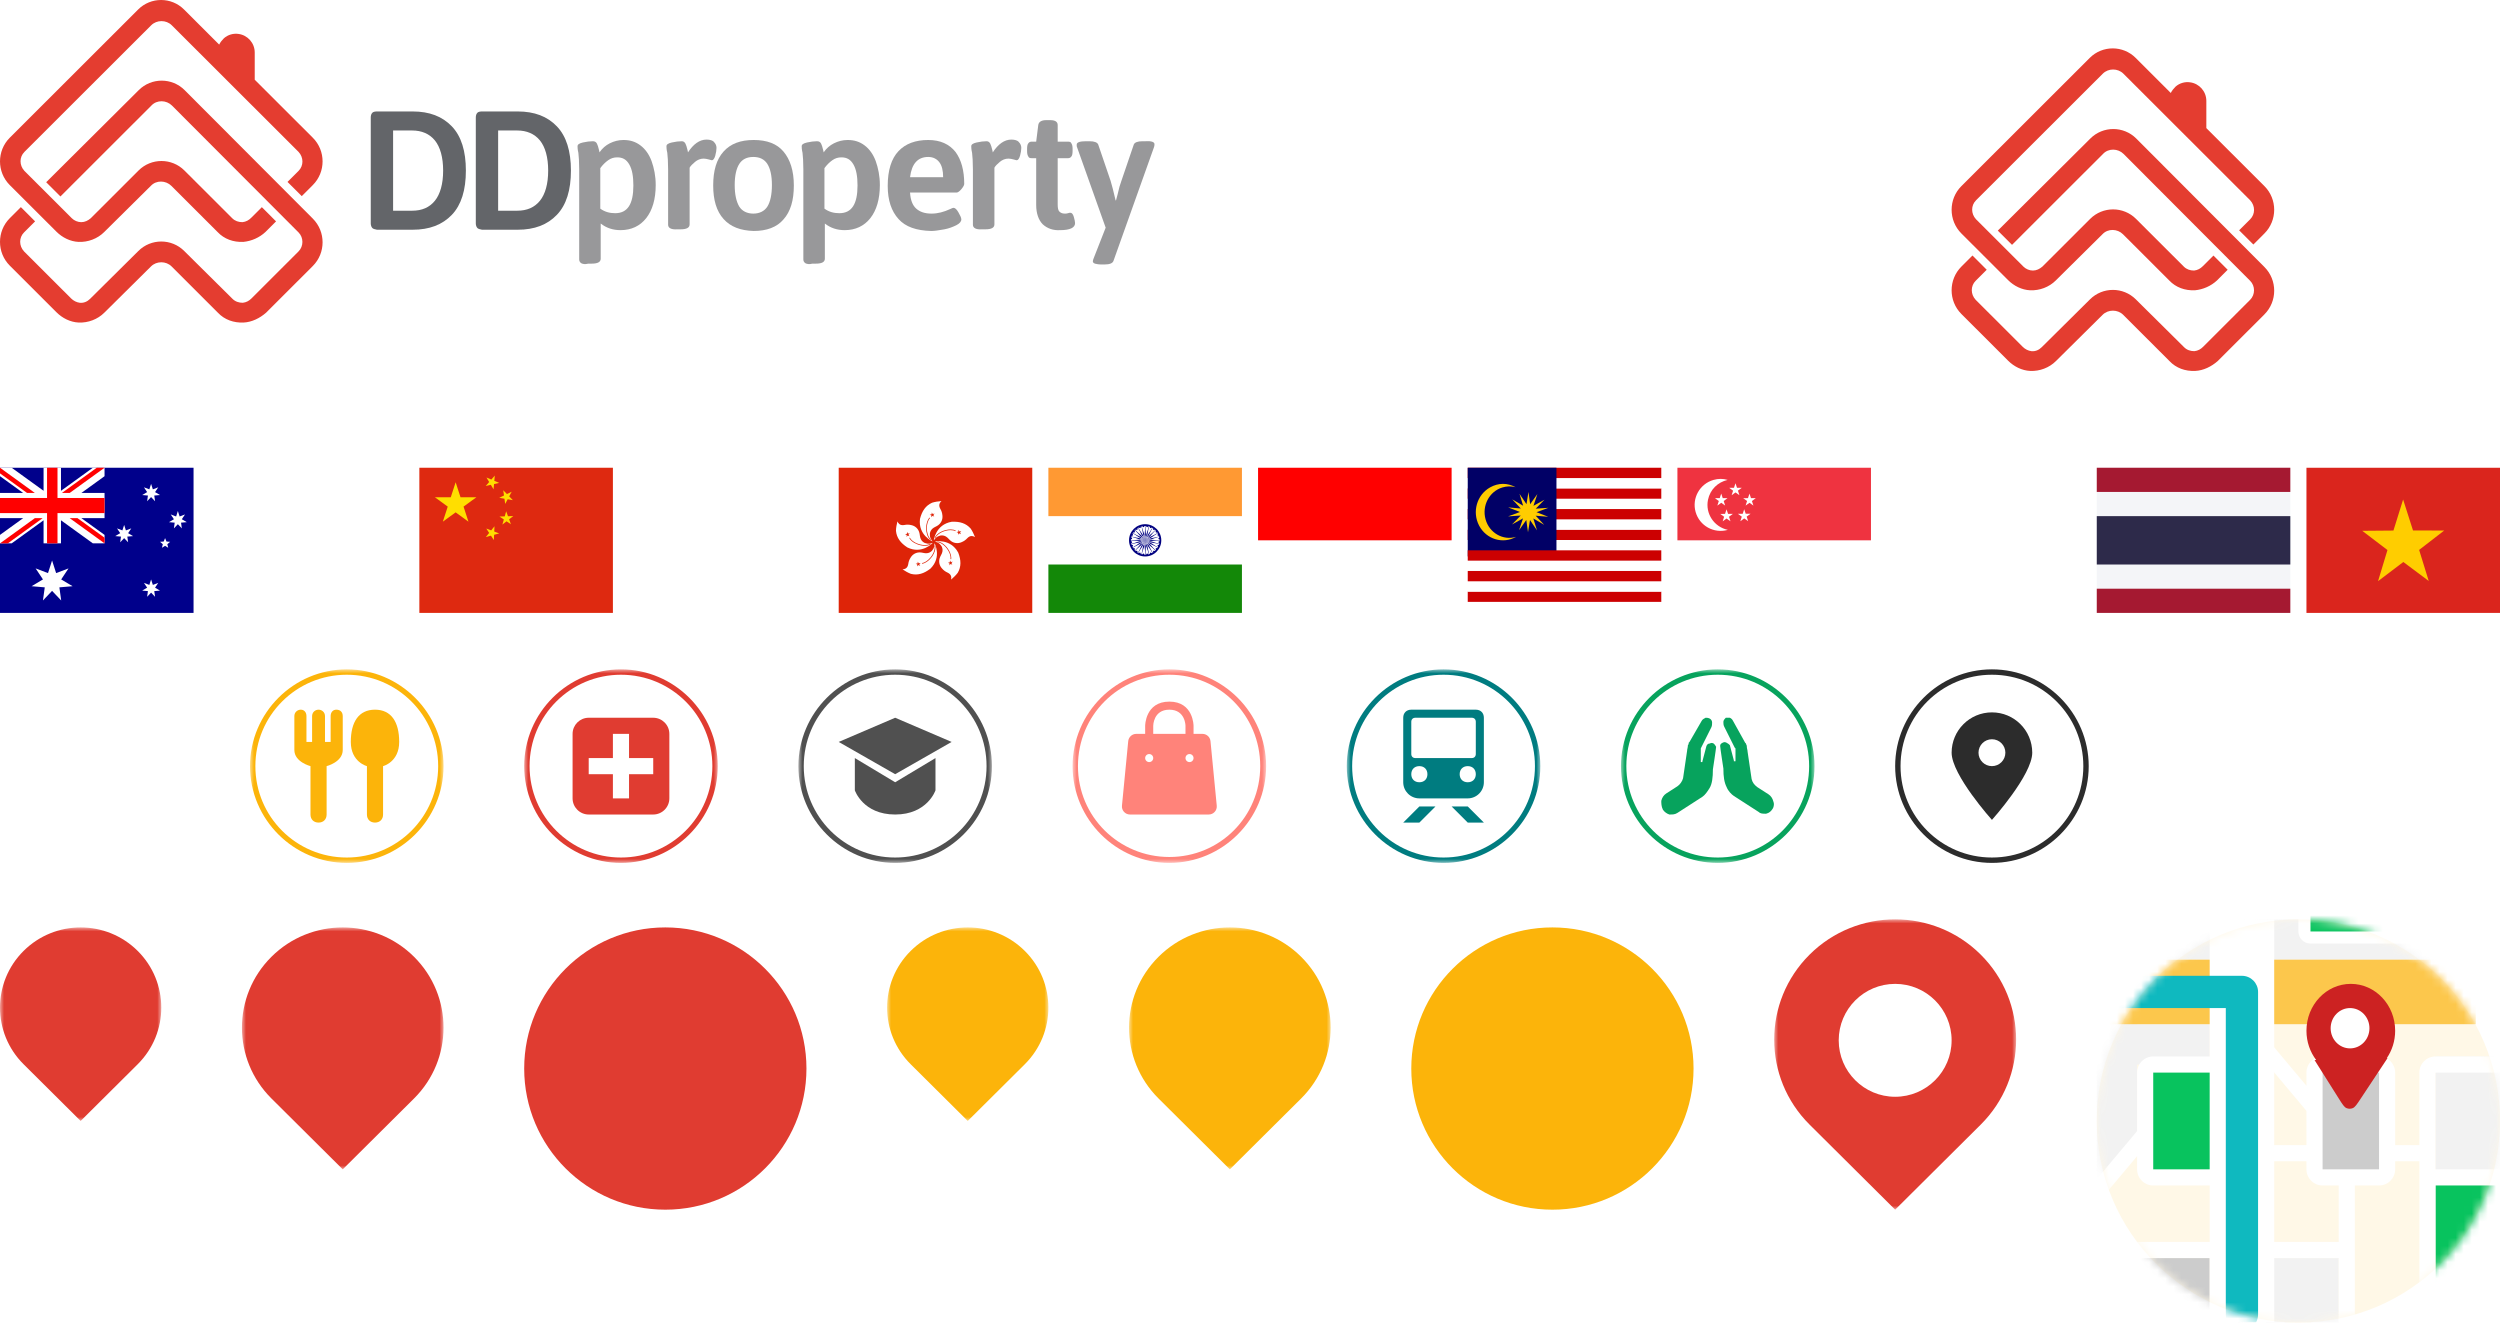 <svg width="310" height="164" viewBox="0 0 310 164" fill="none" xmlns="http://www.w3.org/2000/svg">
<g clip-path="url(#clip0)">
<path fill-rule="evenodd" clip-rule="evenodd" d="M268.981 34.773C269.814 35.653 270.941 36.045 272.165 35.996C273.194 35.898 274.174 35.458 274.909 34.773L276.231 33.451L274.468 31.69L273.145 33.011C272.851 33.305 272.508 33.5 272.067 33.549C271.577 33.549 271.137 33.403 270.794 33.06L264.866 27.139C263.298 25.573 260.751 25.573 259.183 27.139L253.255 33.06C252.912 33.353 252.521 33.549 252.08 33.549C251.639 33.549 251.198 33.353 250.904 33.06L245.025 27.188C244.388 26.503 244.388 25.475 245.025 24.839L260.751 9.132C261.437 8.447 262.612 8.447 263.298 9.132L279.024 24.839C279.661 25.524 279.661 26.552 279.024 27.188L277.652 28.558L279.416 30.32L280.788 28.95C282.404 27.335 282.404 24.692 280.788 23.078L273.586 15.884V12.508C273.586 11.334 272.704 10.355 271.577 10.208C270.941 10.11 270.255 10.306 269.765 10.746C269.52 10.991 269.324 11.236 269.177 11.529L264.817 7.174C263.249 5.609 260.702 5.609 259.134 7.174L243.212 23.078C241.596 24.692 241.596 27.335 243.212 28.95L248.993 34.724C249.728 35.458 250.708 35.947 251.737 35.996C252.912 36.045 254.088 35.605 254.921 34.773L260.702 29.047C261.388 28.313 262.563 28.362 263.249 29.047L268.981 34.773ZM269.014 44.771C269.848 45.653 270.976 46.045 272.202 45.996C273.232 45.947 274.213 45.457 274.998 44.771L280.786 38.987C282.405 37.37 282.405 34.723 280.786 33.105L264.894 17.176C263.324 15.608 260.774 15.608 259.204 17.176L247.727 28.596L249.492 30.361L260.774 19.088C261.46 18.353 262.638 18.402 263.324 19.088L279.02 34.821C279.658 35.458 279.658 36.536 279.02 37.174L273.183 43.006C272.889 43.3 272.546 43.496 272.104 43.545C271.614 43.545 271.172 43.398 270.829 43.055L264.845 37.125C263.275 35.556 260.725 35.556 259.155 37.125L253.171 43.055C252.828 43.398 252.386 43.594 251.896 43.545C251.503 43.496 251.111 43.3 250.817 43.006L244.98 37.174C244.342 36.487 244.342 35.458 244.98 34.821L246.353 33.449L244.587 31.684L243.214 33.056C241.595 34.674 241.595 37.321 243.214 38.938L249.002 44.722C249.738 45.457 250.719 45.947 251.749 45.996C252.926 46.045 254.103 45.604 254.937 44.771L260.725 39.036C261.411 38.35 262.589 38.35 263.275 39.036L269.014 44.771Z" fill="#E43D30"/>
<path fill-rule="evenodd" clip-rule="evenodd" d="M45.974 27.718C45.974 27.974 46.077 28.18 46.179 28.282C46.282 28.385 46.487 28.436 46.744 28.487H51.154C53.256 28.487 54.846 27.872 56.026 26.641C57.205 25.41 57.769 23.564 57.769 21.154C57.769 18.744 57.205 16.897 56.026 15.667C54.846 14.436 53.256 13.82 51.154 13.82H46.744C46.487 13.82 46.282 13.872 46.179 13.974C46.026 14.128 45.974 14.333 45.974 14.59V27.718ZM53.923 24.897C53.256 25.718 52.333 26.128 51.103 26.128H48.744V16.18H51.103C52.282 16.18 53.256 16.59 53.923 17.41C54.59 18.231 54.949 19.513 54.949 21.154C54.949 22.795 54.59 24.077 53.923 24.897Z" fill="#636569"/>
<path fill-rule="evenodd" clip-rule="evenodd" d="M59 27.718C59 27.974 59.103 28.18 59.205 28.282C59.308 28.385 59.513 28.436 59.769 28.487H64.18C66.282 28.487 67.872 27.872 69.051 26.641C70.231 25.41 70.795 23.564 70.795 21.154C70.795 18.744 70.231 16.897 69.051 15.667C67.872 14.436 66.282 13.82 64.18 13.82H59.769C59.513 13.82 59.308 13.872 59.205 13.974C59.051 14.128 59 14.333 59 14.59V27.718ZM66.949 24.897C66.282 25.718 65.359 26.128 64.128 26.128H61.769V16.18H64.128C65.308 16.18 66.282 16.59 66.949 17.41C67.615 18.231 67.974 19.513 67.974 21.154C67.974 22.795 67.615 24.077 66.949 24.897Z" fill="#636569"/>
<path fill-rule="evenodd" clip-rule="evenodd" d="M71.82 32.179C71.82 32.385 71.923 32.538 72.077 32.641C72.282 32.744 72.538 32.795 72.949 32.692H73.359C74.128 32.692 74.487 32.487 74.487 32.077V27.718C75.205 28.282 76.026 28.538 76.949 28.538C78.282 28.538 79.359 28.026 80.128 27.051C80.897 26.077 81.308 24.692 81.308 22.949C81.308 21.82 81.103 20.846 80.795 19.974C80.487 19.154 80.026 18.487 79.41 18.026C78.795 17.564 78.128 17.359 77.308 17.359C76.692 17.359 76.128 17.513 75.615 17.769C75.103 18.026 74.692 18.385 74.333 18.897C74.333 18.822 74.306 18.72 74.271 18.59C74.258 18.542 74.245 18.491 74.231 18.436L74.231 18.436C74.18 18.231 74.128 18.026 74.026 17.82C73.923 17.615 73.769 17.513 73.513 17.513C73.154 17.513 72.744 17.564 72.282 17.667C71.82 17.769 71.615 17.923 71.615 18.128C71.615 18.231 71.615 18.538 71.718 18.949C71.769 19.359 71.82 20.077 71.82 21V32.179ZM78.026 20.385C78.385 21 78.538 21.872 78.538 23C78.538 25.308 77.82 26.436 76.282 26.436C75.615 26.436 75 26.282 74.436 25.872V20.846C74.744 20.436 75.051 20.128 75.41 19.872C75.769 19.615 76.128 19.513 76.538 19.513C77.205 19.513 77.667 19.769 78.026 20.385Z" fill="#98989A"/>
<path d="M82.846 27.872V21C82.846 20.077 82.795 19.359 82.744 18.949C82.641 18.538 82.641 18.231 82.641 18.128C82.641 17.923 82.846 17.769 83.308 17.667C83.769 17.564 84.18 17.513 84.538 17.513C84.744 17.513 84.897 17.615 85 17.82C85.103 18.026 85.154 18.231 85.205 18.436C85.256 18.641 85.308 18.795 85.308 18.897C85.974 17.872 86.744 17.308 87.615 17.308C88.026 17.308 88.385 17.41 88.538 17.615C88.744 17.82 88.846 18.077 88.846 18.333C88.846 18.59 88.795 18.949 88.692 19.308C88.59 19.667 88.436 19.872 88.282 19.872C88.231 19.872 88.077 19.82 87.872 19.769C87.667 19.718 87.462 19.667 87.256 19.667C86.846 19.667 86.487 19.82 86.18 20.077C85.872 20.333 85.615 20.59 85.513 20.795V27.82C85.513 28.231 85.154 28.436 84.385 28.436H83.974C83.256 28.487 82.846 28.282 82.846 27.872Z" fill="#98989A"/>
<path fill-rule="evenodd" clip-rule="evenodd" d="M88.436 23C88.436 24.795 88.846 26.18 89.718 27.154C90.59 28.128 91.82 28.59 93.462 28.641C95.051 28.641 96.333 28.18 97.154 27.205C98.026 26.231 98.436 24.846 98.436 23C98.436 21.154 97.974 19.769 97.154 18.795C96.333 17.82 95.103 17.359 93.462 17.359C91.82 17.359 90.59 17.82 89.718 18.795C88.846 19.769 88.436 21.154 88.436 23ZM95.718 22.949C95.718 24.128 95.513 25.051 95.154 25.615C94.795 26.18 94.18 26.487 93.41 26.487C92.641 26.487 92.026 26.18 91.667 25.615C91.308 25 91.103 24.128 91.103 22.949C91.103 21.769 91.308 20.897 91.667 20.333C92.026 19.769 92.59 19.462 93.41 19.462C94.231 19.462 94.795 19.769 95.154 20.333C95.513 20.897 95.718 21.769 95.718 22.949Z" fill="#98989A"/>
<path fill-rule="evenodd" clip-rule="evenodd" d="M99.615 32.179C99.615 32.385 99.718 32.538 99.872 32.641C100.077 32.744 100.333 32.795 100.744 32.692H101.154C101.923 32.692 102.282 32.487 102.282 32.077V27.718C103 28.282 103.821 28.538 104.744 28.538C106.077 28.538 107.154 28.026 107.923 27.051C108.692 26.077 109.103 24.692 109.103 22.949C109.103 21.82 108.897 20.846 108.59 19.974C108.282 19.154 107.821 18.487 107.205 18.026C106.59 17.564 105.923 17.359 105.103 17.359C104.487 17.359 103.923 17.513 103.41 17.769C102.897 18.026 102.487 18.385 102.128 18.897C102.128 18.822 102.101 18.72 102.066 18.59C102.053 18.542 102.039 18.491 102.026 18.436L102.026 18.436C101.974 18.231 101.923 18.026 101.821 17.82C101.718 17.615 101.564 17.513 101.308 17.513C100.949 17.513 100.538 17.564 100.077 17.667C99.615 17.769 99.41 17.923 99.41 18.128C99.41 18.231 99.41 18.538 99.513 18.949C99.564 19.359 99.615 20.077 99.615 21V32.179ZM105.821 20.385C106.18 21 106.333 21.872 106.333 23C106.333 25.308 105.615 26.436 104.077 26.436C103.41 26.436 102.795 26.282 102.231 25.872V20.846C102.538 20.436 102.846 20.128 103.205 19.872C103.564 19.615 103.923 19.513 104.333 19.513C105 19.513 105.462 19.769 105.821 20.385Z" fill="#98989A"/>
<path fill-rule="evenodd" clip-rule="evenodd" d="M110.077 23.051C110.077 24.846 110.538 26.18 111.41 27.154C112.282 28.128 113.615 28.59 115.462 28.641C115.9 28.641 116.338 28.566 116.839 28.48C116.925 28.466 117.013 28.451 117.103 28.436C117.667 28.333 118.179 28.128 118.59 27.923C119 27.718 119.205 27.462 119.205 27.205C119.205 27 119.051 26.692 118.846 26.333C118.641 25.974 118.436 25.769 118.231 25.769C118.179 25.769 118.026 25.82 117.821 25.923C117.051 26.282 116.282 26.487 115.513 26.487C114.692 26.487 114.077 26.282 113.615 25.872C113.154 25.462 112.897 24.795 112.846 23.872H118.641C118.744 23.872 118.949 23.769 119.205 23.462C119.462 23.154 119.564 22.949 119.564 22.795C119.564 21.154 119.205 19.82 118.487 18.846C117.718 17.872 116.59 17.359 115.103 17.359C113.513 17.359 112.282 17.82 111.41 18.744C110.538 19.667 110.077 21.103 110.077 23.051ZM116.487 20.128C116.795 20.538 116.949 21.154 116.949 21.974H112.846C113.051 20.282 113.821 19.462 115.103 19.462C115.718 19.462 116.179 19.718 116.487 20.128Z" fill="#98989A"/>
<path d="M120.641 27.872V21C120.641 20.077 120.59 19.359 120.538 18.949C120.436 18.538 120.436 18.231 120.436 18.128C120.436 17.923 120.641 17.769 121.103 17.667C121.564 17.564 121.974 17.513 122.333 17.513C122.538 17.513 122.692 17.615 122.795 17.82C122.897 18.026 122.949 18.231 123 18.436C123.051 18.641 123.103 18.795 123.103 18.897C123.769 17.872 124.538 17.308 125.41 17.308C125.821 17.308 126.18 17.41 126.333 17.615C126.538 17.82 126.641 18.077 126.641 18.333C126.641 18.59 126.59 18.949 126.487 19.308C126.385 19.667 126.231 19.872 126.077 19.872C126.026 19.872 125.872 19.82 125.667 19.769C125.462 19.718 125.256 19.667 125.051 19.667C124.641 19.667 124.282 19.82 123.974 20.077C123.667 20.333 123.41 20.59 123.308 20.795V27.82C123.308 28.231 122.949 28.436 122.18 28.436H121.769C121.051 28.487 120.641 28.282 120.641 27.872Z" fill="#98989A"/>
<path d="M129.308 27.82C128.795 27.308 128.487 26.487 128.487 25.41V19.615H127.923C127.718 19.615 127.564 19.564 127.513 19.41C127.41 19.256 127.359 19.051 127.359 18.744V18.436C127.359 18.128 127.41 17.872 127.513 17.769C127.615 17.615 127.769 17.564 127.923 17.564H128.487L128.744 15.513C128.795 15.103 129.154 14.897 129.718 14.897H130.231C130.846 14.897 131.154 15.103 131.154 15.513V17.564H132.436C132.641 17.564 132.795 17.615 132.846 17.769C132.949 17.923 133 18.128 133 18.436V18.744C133 19.051 132.949 19.308 132.846 19.41C132.744 19.564 132.59 19.615 132.436 19.615H131.154V25.359C131.154 25.769 131.205 26.077 131.359 26.231C131.513 26.385 131.718 26.487 132.026 26.487C132.179 26.487 132.282 26.487 132.436 26.436C132.538 26.385 132.641 26.385 132.744 26.385C132.897 26.385 133.051 26.538 133.154 26.897C133.256 27.256 133.308 27.513 133.308 27.667C133.308 28.231 132.692 28.538 131.462 28.538C130.59 28.59 129.872 28.333 129.308 27.82Z" fill="#98989A"/>
<path d="M143.154 17.872C143.154 17.974 143.154 18.077 143.103 18.231L138.077 32.333C137.974 32.641 137.615 32.795 136.949 32.795H136.59C136.231 32.795 135.974 32.744 135.769 32.692C135.564 32.59 135.513 32.538 135.513 32.385C135.513 32.282 135.564 32.179 135.615 32.026L137.103 28.231L133.564 18.282C133.564 18.231 133.513 18.18 133.513 18.128C133.513 18.077 133.513 17.974 133.513 17.923C133.513 17.667 133.872 17.513 134.641 17.513H135.103C135.718 17.513 136.077 17.667 136.179 17.923L137.718 22.436C137.872 22.949 138.077 23.718 138.333 24.846H138.385L138.59 24.077C138.744 23.359 138.897 22.846 139.051 22.436L140.59 17.923C140.692 17.667 141.051 17.513 141.667 17.513H142.026C142.795 17.462 143.154 17.615 143.154 17.872Z" fill="#98989A"/>
<path fill-rule="evenodd" clip-rule="evenodd" d="M26.981 28.773C27.814 29.653 28.941 30.045 30.165 29.996C31.194 29.898 32.174 29.458 32.909 28.773L34.231 27.451L32.468 25.69L31.145 27.011C30.851 27.305 30.508 27.5 30.067 27.549C29.578 27.549 29.137 27.402 28.794 27.06L22.866 21.139C21.298 19.573 18.751 19.573 17.183 21.139L11.255 27.06C10.912 27.354 10.521 27.549 10.08 27.549C9.639 27.549 9.198 27.354 8.904 27.06L3.025 21.188C2.388 20.503 2.388 19.475 3.025 18.839L18.751 3.132C19.437 2.447 20.612 2.447 21.298 3.132L37.024 18.839C37.661 19.524 37.661 20.552 37.024 21.188L35.652 22.558L37.416 24.32L38.788 22.95C40.404 21.335 40.404 18.692 38.788 17.078L31.586 9.884V6.508C31.586 5.334 30.704 4.355 29.578 4.208C28.941 4.11 28.255 4.306 27.765 4.747C27.52 4.991 27.324 5.236 27.177 5.529L22.817 1.174C21.249 -0.391 18.702 -0.391 17.134 1.174L1.212 17.078C-0.404 18.692 -0.404 21.335 1.212 22.95L6.993 28.724C7.728 29.458 8.708 29.947 9.737 29.996C10.912 30.045 12.088 29.605 12.921 28.773L18.702 23.047C19.388 22.313 20.563 22.362 21.249 23.047L26.981 28.773ZM27.014 38.771C27.848 39.653 28.976 40.045 30.202 39.996C31.232 39.947 32.213 39.457 32.998 38.771L38.786 32.987C40.405 31.37 40.405 28.723 38.786 27.105L22.894 11.176C21.324 9.608 18.774 9.608 17.204 11.176L5.727 22.596L7.492 24.361L18.774 13.088C19.46 12.353 20.638 12.402 21.324 13.088L37.02 28.821C37.658 29.458 37.658 30.536 37.02 31.174L31.183 37.006C30.889 37.3 30.546 37.496 30.104 37.545C29.614 37.545 29.172 37.398 28.829 37.055L22.845 31.125C21.275 29.556 18.725 29.556 17.155 31.125L11.171 37.055C10.828 37.398 10.386 37.594 9.896 37.545C9.503 37.496 9.111 37.3 8.817 37.006L2.98 31.174C2.342 30.487 2.342 29.458 2.98 28.821L4.353 27.449L2.587 25.684L1.214 27.056C-0.405 28.674 -0.405 31.321 1.214 32.938L7.002 38.722C7.738 39.457 8.719 39.947 9.749 39.996C10.926 40.045 12.103 39.604 12.937 38.771L18.725 33.036C19.411 32.35 20.589 32.35 21.275 33.036L27.014 38.771Z" fill="#E43D30"/>
<path fill-rule="evenodd" clip-rule="evenodd" d="M0 76H24V58H0V76Z" fill="#00008B"/>
<path fill-rule="evenodd" clip-rule="evenodd" d="M11.514 58L7.562 60.858V58H5.402V60.858L1.449 58H-0V59.048L2.872 61.125H-0V64.251H2.872L-0 66.327V67.375H1.449L5.402 64.517V67.375H7.562V64.517L11.514 67.375H12.964V66.327L10.092 64.251H12.964V61.125H10.092L12.964 59.048V58H11.514Z" fill="white"/>
<path fill-rule="evenodd" clip-rule="evenodd" d="M5.834 58V61.75H-0V63.625H5.834V67.375H7.13V63.625H12.964V61.75H7.13V58H5.834Z" fill="#FF0000"/>
<path fill-rule="evenodd" clip-rule="evenodd" d="M1.63574e-06 58V58.699L3.355 61.125H4.321L1.63574e-06 58Z" fill="#FF0000"/>
<path fill-rule="evenodd" clip-rule="evenodd" d="M11.997 58L7.676 61.125H8.642L12.964 58H11.997Z" fill="#FF0000"/>
<path fill-rule="evenodd" clip-rule="evenodd" d="M4.321 64.251L-9.83643e-05 67.376H0.967L5.288 64.251H4.321Z" fill="#FF0000"/>
<path fill-rule="evenodd" clip-rule="evenodd" d="M8.642 64.25L12.963 67.375V66.676L9.608 64.25H8.642Z" fill="#FF0000"/>
<path fill-rule="evenodd" clip-rule="evenodd" d="M9 72.689L7.363 72.832L7.588 74.46L6.457 73.268L5.324 74.46L5.55 72.832L3.913 72.689L5.326 71.85L4.417 70.482L5.953 71.064L6.457 69.5L6.959 71.064L8.496 70.482L7.587 71.85L9 72.689Z" fill="white"/>
<path fill-rule="evenodd" clip-rule="evenodd" d="M18.517 72.529L17.849 72.276L18.244 72.87L17.631 73.235L18.341 73.297L18.244 74.003L18.736 73.486L19.227 74.003L19.13 73.297L19.84 73.235L19.227 72.87L19.622 72.276L18.954 72.529L18.736 71.85L18.517 72.529Z" fill="white"/>
<path fill-rule="evenodd" clip-rule="evenodd" d="M18.244 61.021L17.849 60.426L18.517 60.679L18.735 60L18.954 60.679L19.622 60.426L19.227 61.021L19.84 61.385L19.13 61.447L19.227 62.154L18.735 61.637L18.244 62.154L18.343 61.447L17.631 61.385L18.244 61.021Z" fill="white"/>
<path fill-rule="evenodd" clip-rule="evenodd" d="M14.904 66.112L14.509 65.518L15.176 65.77L15.395 65.091L15.613 65.77L16.281 65.518L15.886 66.112L16.5 66.477L15.789 66.538L15.887 67.245L15.395 66.728L14.903 67.245L15.001 66.538L14.29 66.477L14.904 66.112Z" fill="white"/>
<path fill-rule="evenodd" clip-rule="evenodd" d="M21.839 64.043L21.17 63.79L21.566 64.385L20.952 64.749L21.662 64.811L21.564 65.518L22.056 65.001L22.547 65.518L22.45 64.811L23.161 64.749L22.547 64.385L22.941 63.79L22.275 64.043L22.056 63.363L21.839 64.043Z" fill="white"/>
<path fill-rule="evenodd" clip-rule="evenodd" d="M20.47 67.683L20.081 67.924L20.189 67.48L19.84 67.185L20.297 67.152L20.47 66.728L20.642 67.152L21.099 67.185L20.748 67.48L20.858 67.924L20.47 67.683Z" fill="white"/>
<path fill-rule="evenodd" clip-rule="evenodd" d="M52 76H76V58H52V76Z" fill="#DE2910"/>
<path fill-rule="evenodd" clip-rule="evenodd" d="M57.105 61.663L56.5 59.8L55.895 61.663H53.93L55.519 62.819L54.912 64.687L56.5 63.532L58.087 64.687L57.48 62.819L59.07 61.663H57.105Z" fill="#FFDE00"/>
<path fill-rule="evenodd" clip-rule="evenodd" d="M60.923 59.465L60.321 59.209L60.657 59.771L60.229 60.262L60.864 60.117L61.202 60.678L61.26 60.026L61.897 59.879L61.296 59.623L61.353 58.972L60.923 59.465Z" fill="#FFDE00"/>
<path fill-rule="evenodd" clip-rule="evenodd" d="M62.552 61.839L62.644 62.487L62.951 61.909L63.596 62.021L63.14 61.551L63.447 60.973L62.859 61.261L62.403 60.791L62.495 61.44L61.908 61.727L62.552 61.839Z" fill="#FFDE00"/>
<path fill-rule="evenodd" clip-rule="evenodd" d="M63.647 63.991L62.992 64.014L62.767 63.399L62.587 64.029L61.934 64.052L62.477 64.417L62.295 65.047L62.812 64.643L63.355 65.009L63.13 64.394L63.647 63.991Z" fill="#FFDE00"/>
<path fill-rule="evenodd" clip-rule="evenodd" d="M61.317 65.256L60.908 65.768L60.296 65.537L60.655 66.083L60.246 66.594L60.879 66.422L61.238 66.968L61.268 66.315L61.9 66.142L61.287 65.911L61.317 65.256Z" fill="#FFDE00"/>
<path fill-rule="evenodd" clip-rule="evenodd" d="M104 76H128V58H104V76Z" fill="#DE2408"/>
<path fill-rule="evenodd" clip-rule="evenodd" d="M115.634 67.14C115.634 67.14 113.82 66.359 114.08 64.334C114.332 63.359 114.777 62.696 115.584 62.334C115.962 62.217 116.348 62.166 116.743 62.133C116.639 62.231 116.553 62.329 116.508 62.452C116.421 62.673 116.486 62.886 116.6 63.099C116.746 63.346 116.833 63.6 116.861 63.931C116.914 64.396 116.715 64.844 116.348 65.116C116.116 65.295 115.842 65.356 115.617 65.561C115.444 65.732 115.337 65.902 115.298 66.199C115.293 66.765 115.447 66.844 115.634 67.14Z" fill="white"/>
<path fill-rule="evenodd" clip-rule="evenodd" d="M115.788 67.006C115.788 67.006 116.003 65.042 118.016 64.697C119.021 64.653 119.787 64.884 120.368 65.549C120.591 65.877 120.753 66.232 120.901 66.599C120.777 66.528 120.658 66.474 120.526 66.468C120.289 66.449 120.105 66.573 119.935 66.746C119.742 66.957 119.524 67.115 119.216 67.238C118.787 67.425 118.301 67.367 117.933 67.095C117.694 66.926 117.555 66.681 117.293 66.527C117.079 66.411 116.885 66.36 116.589 66.409C116.047 66.569 116.017 66.739 115.788 67.006Z" fill="white"/>
<path fill-rule="evenodd" clip-rule="evenodd" d="M115.924 67.148C115.924 67.148 117.855 66.729 118.82 68.527C119.182 69.466 119.206 70.265 118.759 71.029C118.52 71.344 118.235 71.61 117.934 71.867C117.961 71.727 117.974 71.596 117.939 71.47C117.881 71.24 117.705 71.104 117.488 70.998C117.226 70.881 117.007 70.725 116.792 70.472C116.479 70.126 116.38 69.645 116.52 69.211C116.605 68.929 116.793 68.72 116.856 68.423C116.898 68.183 116.885 67.982 116.745 67.718C116.42 67.255 116.249 67.28 115.924 67.148Z" fill="white"/>
<path fill-rule="evenodd" clip-rule="evenodd" d="M115.881 67.347C115.881 67.347 116.826 69.082 115.371 70.514C114.571 71.125 113.811 71.372 112.953 71.159C112.583 71.017 112.248 70.819 111.917 70.601C112.059 70.588 112.188 70.564 112.299 70.495C112.504 70.374 112.585 70.167 112.626 69.929C112.663 69.646 112.753 69.391 112.934 69.114C113.18 68.715 113.613 68.486 114.069 68.498C114.362 68.501 114.616 68.622 114.919 68.6C115.161 68.573 115.35 68.504 115.565 68.295C115.918 67.853 115.845 67.697 115.881 67.347Z" fill="white"/>
<path fill-rule="evenodd" clip-rule="evenodd" d="M115.667 67.31C115.667 67.31 114.344 68.778 112.51 67.881C111.668 67.33 111.183 66.695 111.1 65.815C111.109 65.419 111.186 65.037 111.281 64.652C111.34 64.782 111.405 64.895 111.507 64.977C111.689 65.131 111.912 65.138 112.15 65.098C112.43 65.039 112.699 65.039 113.021 65.118C113.479 65.217 113.839 65.549 113.979 65.984C114.074 66.262 114.044 66.541 114.166 66.819C114.271 67.038 114.399 67.194 114.668 67.326C115.202 67.513 115.326 67.393 115.667 67.31Z" fill="white"/>
<path fill-rule="evenodd" clip-rule="evenodd" d="M115.434 66.897C115.261 66.745 115.135 66.531 115.052 66.288C114.969 66.045 114.929 65.772 114.929 65.503C114.929 65.245 114.966 64.99 115.035 64.77C115.103 64.549 115.204 64.363 115.329 64.242L115.267 64.179C115.128 64.315 115.022 64.513 114.951 64.743C114.879 64.974 114.841 65.236 114.841 65.503C114.841 65.781 114.882 66.062 114.968 66.316C115.055 66.57 115.188 66.797 115.375 66.963L115.434 66.897Z" fill="#DE2408"/>
<path fill-rule="evenodd" clip-rule="evenodd" d="M115.962 66.743C116.102 66.434 116.4 66.181 116.754 66.007C117.107 65.833 117.515 65.738 117.869 65.738C118.104 65.738 118.315 65.78 118.469 65.865L118.512 65.788C118.338 65.693 118.114 65.65 117.869 65.65C117.5 65.65 117.081 65.748 116.714 65.929C116.349 66.109 116.035 66.371 115.882 66.707L115.962 66.743Z" fill="#DE2408"/>
<path fill-rule="evenodd" clip-rule="evenodd" d="M116.229 67.23C116.438 67.251 116.646 67.337 116.84 67.466C117.131 67.659 117.39 67.95 117.575 68.262C117.761 68.573 117.871 68.905 117.871 69.176L117.858 69.328L117.945 69.344L117.959 69.176C117.959 68.98 117.907 68.762 117.815 68.543C117.679 68.215 117.454 67.884 117.179 67.625C116.904 67.366 116.579 67.178 116.238 67.142L116.229 67.23Z" fill="#DE2408"/>
<path fill-rule="evenodd" clip-rule="evenodd" d="M115.888 67.663L115.906 67.867C115.907 68.295 115.68 68.768 115.368 69.141C115.212 69.326 115.034 69.487 114.855 69.605C114.676 69.724 114.494 69.799 114.331 69.815L114.341 69.903C114.523 69.884 114.716 69.802 114.904 69.679C115.185 69.493 115.456 69.212 115.659 68.892C115.86 68.571 115.993 68.211 115.994 67.867L115.974 67.647L115.888 67.663Z" fill="#DE2408"/>
<path fill-rule="evenodd" clip-rule="evenodd" d="M115.372 67.422C115.171 67.537 114.926 67.588 114.667 67.588C114.291 67.588 113.886 67.48 113.548 67.31C113.378 67.224 113.226 67.124 113.101 67.015C112.976 66.905 112.881 66.788 112.824 66.669L112.745 66.707C112.809 66.839 112.912 66.966 113.043 67.081C113.24 67.254 113.498 67.401 113.782 67.507C114.065 67.613 114.373 67.676 114.667 67.676C114.938 67.676 115.198 67.623 115.415 67.498L115.372 67.422Z" fill="#DE2408"/>
<path fill-rule="evenodd" clip-rule="evenodd" d="M115.731 63.859L115.847 64.053L115.632 63.965L115.471 64.138L115.499 63.911L115.284 63.825L115.517 63.773L115.544 63.545L115.66 63.739L115.892 63.688L115.731 63.859Z" fill="#DE2408"/>
<path fill-rule="evenodd" clip-rule="evenodd" d="M118.954 66.138L118.803 66.306L118.823 66.075L118.611 65.971L118.836 65.932L118.856 65.7L118.975 65.907L119.199 65.867L119.047 66.034L119.166 66.242L118.954 66.138Z" fill="#DE2408"/>
<path fill-rule="evenodd" clip-rule="evenodd" d="M117.753 69.874L117.545 69.784L117.772 69.73L117.802 69.496L117.911 69.696L118.137 69.643L117.978 69.82L118.087 70.02L117.88 69.93L117.722 70.108L117.753 69.874Z" fill="#DE2408"/>
<path fill-rule="evenodd" clip-rule="evenodd" d="M113.778 69.868L113.806 69.644L113.922 69.846L114.154 69.809L113.992 69.971L114.108 70.172L113.893 70.069L113.731 70.23L113.76 70.007L113.545 69.904L113.778 69.868Z" fill="#DE2408"/>
<path fill-rule="evenodd" clip-rule="evenodd" d="M112.59 66.165L112.811 66.117L112.659 66.293L112.771 66.5L112.565 66.401L112.413 66.577L112.438 66.34L112.233 66.241L112.454 66.194L112.478 65.957L112.59 66.165Z" fill="#DE2408"/>
<path fill-rule="evenodd" clip-rule="evenodd" d="M130 76H154V58H130V76Z" fill="white"/>
<path fill-rule="evenodd" clip-rule="evenodd" d="M130 76H154V70H130V76Z" fill="#138808"/>
<path fill-rule="evenodd" clip-rule="evenodd" d="M130 64H154V58H130V64Z" fill="#FF9933"/>
<path fill-rule="evenodd" clip-rule="evenodd" d="M142 65C143.105 65 144 65.895 144 67C144 68.105 143.105 69 142 69C140.896 69 140 68.105 140 67C140 65.895 140.896 65 142 65Z" fill="#000080"/>
<path fill-rule="evenodd" clip-rule="evenodd" d="M143.733 66.551C143.744 66.591 143.747 66.612 143.754 66.65C143.676 66.675 143.635 66.727 143.645 66.779C143.653 66.826 143.688 66.894 143.786 66.879C143.788 66.918 143.789 66.941 143.789 66.982C143.493 66.983 143.181 66.966 142.889 66.94C142.674 66.921 142.623 66.981 142.511 66.99C142.381 67.001 142.279 66.993 142.011 67.004C142.273 66.95 142.377 66.917 142.499 66.897C142.615 66.879 142.66 66.921 142.878 66.837C143.154 66.727 143.447 66.63 143.733 66.551Z" fill="white"/>
<path fill-rule="evenodd" clip-rule="evenodd" d="M141.571 65.279C141.611 65.268 141.633 65.266 141.671 65.258C141.695 65.337 141.746 65.378 141.799 65.369C141.846 65.361 141.913 65.327 141.9 65.229C141.939 65.226 141.961 65.225 142.003 65.225C142.001 65.522 141.982 65.834 141.954 66.126C141.934 66.341 141.994 66.392 142.003 66.504C142.012 66.634 142.004 66.736 142.012 67.004C141.96 66.741 141.928 66.638 141.909 66.516C141.892 66.399 141.934 66.354 141.851 66.135C141.744 65.859 141.647 65.565 141.571 65.279Z" fill="white"/>
<path fill-rule="evenodd" clip-rule="evenodd" d="M142.026 65.223C142.068 65.223 142.089 65.227 142.128 65.229C142.131 65.311 142.171 65.364 142.224 65.369C142.271 65.373 142.345 65.357 142.357 65.259C142.395 65.267 142.417 65.271 142.457 65.282C142.38 65.569 142.282 65.866 142.18 66.14C142.106 66.343 142.151 66.408 142.13 66.518C142.107 66.646 142.073 66.743 142.012 67.004C142.029 66.736 142.024 66.628 142.037 66.506C142.05 66.388 142.103 66.356 142.079 66.123C142.045 65.829 142.027 65.52 142.026 65.223Z" fill="white"/>
<path fill-rule="evenodd" clip-rule="evenodd" d="M142.486 65.288C142.526 65.298 142.546 65.307 142.582 65.319C142.564 65.399 142.589 65.461 142.639 65.479C142.684 65.496 142.759 65.499 142.796 65.407L142.886 65.456C142.738 65.712 142.567 65.974 142.398 66.213C142.274 66.39 142.299 66.464 142.252 66.565C142.196 66.683 142.138 66.767 142.012 67.004C142.097 66.75 142.121 66.644 142.165 66.529C142.208 66.419 142.267 66.401 142.303 66.17C142.347 65.877 142.41 65.574 142.486 65.288Z" fill="white"/>
<path fill-rule="evenodd" clip-rule="evenodd" d="M142.913 65.468L142.998 65.524C142.96 65.596 142.967 65.662 143.011 65.692C143.05 65.721 143.122 65.743 143.181 65.664L143.256 65.734C143.047 65.944 142.814 66.152 142.588 66.34C142.423 66.478 142.429 66.556 142.356 66.642C142.272 66.741 142.195 66.808 142.012 67.004C142.16 66.78 142.209 66.685 142.282 66.585C142.352 66.489 142.414 66.488 142.509 66.274C142.626 66.002 142.765 65.725 142.913 65.468Z" fill="white"/>
<path fill-rule="evenodd" clip-rule="evenodd" d="M143.277 65.751L143.345 65.826C143.289 65.887 143.28 65.953 143.314 65.993C143.344 66.03 143.408 66.071 143.486 66.009L143.54 66.096C143.285 66.245 143.005 66.386 142.74 66.51C142.544 66.601 142.53 66.679 142.438 66.743C142.331 66.817 142.237 66.861 142.011 67.004C142.211 66.826 142.285 66.746 142.38 66.668C142.473 66.594 142.533 66.608 142.679 66.426C142.863 66.194 143.068 65.962 143.277 65.751Z" fill="white"/>
<path fill-rule="evenodd" clip-rule="evenodd" d="M143.561 66.127L143.607 66.218C143.538 66.262 143.512 66.323 143.534 66.371C143.553 66.415 143.604 66.471 143.695 66.431C143.708 66.469 143.715 66.49 143.725 66.53C143.439 66.606 143.133 66.67 142.844 66.719C142.631 66.755 142.597 66.826 142.491 66.864C142.368 66.907 142.267 66.926 142.011 67.004C142.251 66.885 142.343 66.827 142.456 66.777C142.564 66.729 142.618 66.759 142.807 66.621C143.046 66.446 143.305 66.276 143.561 66.127Z" fill="white"/>
<path fill-rule="evenodd" clip-rule="evenodd" d="M140.287 67.444C140.277 67.404 140.274 67.383 140.267 67.345C140.346 67.321 140.387 67.269 140.378 67.217C140.37 67.169 140.336 67.102 140.237 67.116C140.235 67.077 140.234 67.055 140.234 67.013C140.531 67.014 140.843 67.033 141.134 67.061C141.349 67.081 141.401 67.021 141.513 67.012C141.643 67.002 141.745 67.011 142.013 67.002C141.75 67.055 141.646 67.087 141.525 67.106C141.408 67.123 141.362 67.081 141.144 67.164C140.868 67.272 140.574 67.368 140.287 67.444Z" fill="white"/>
<path fill-rule="evenodd" clip-rule="evenodd" d="M143.791 67.006C143.792 67.047 143.789 67.069 143.787 67.107C143.705 67.111 143.652 67.151 143.647 67.204C143.643 67.252 143.66 67.325 143.758 67.337C143.751 67.375 143.746 67.397 143.735 67.437C143.449 67.362 143.151 67.266 142.876 67.166C142.673 67.093 142.608 67.138 142.497 67.119C142.369 67.096 142.272 67.062 142.011 67.004C142.278 67.019 142.386 67.013 142.509 67.025C142.627 67.037 142.66 67.09 142.892 67.064C143.186 67.028 143.495 67.008 143.791 67.006Z" fill="white"/>
<path fill-rule="evenodd" clip-rule="evenodd" d="M143.73 67.466C143.72 67.506 143.711 67.526 143.699 67.563C143.619 67.545 143.558 67.57 143.54 67.62C143.524 67.665 143.521 67.74 143.613 67.776L143.565 67.868C143.307 67.721 143.044 67.551 142.805 67.384C142.627 67.261 142.553 67.287 142.451 67.24C142.333 67.185 142.249 67.128 142.011 67.004C142.266 67.088 142.371 67.109 142.487 67.153C142.597 67.195 142.615 67.255 142.847 67.289C143.14 67.331 143.443 67.392 143.73 67.466Z" fill="white"/>
<path fill-rule="evenodd" clip-rule="evenodd" d="M143.552 67.895L143.497 67.981C143.424 67.942 143.359 67.951 143.328 67.995C143.3 68.034 143.278 68.106 143.358 68.165L143.288 68.24C143.077 68.032 142.868 67.8 142.679 67.576C142.539 67.411 142.461 67.418 142.375 67.346C142.275 67.262 142.208 67.185 142.011 67.004C142.235 67.15 142.332 67.199 142.432 67.271C142.528 67.341 142.53 67.402 142.744 67.496C143.016 67.612 143.294 67.749 143.552 67.895Z" fill="white"/>
<path fill-rule="evenodd" clip-rule="evenodd" d="M143.268 68.264L143.193 68.332C143.133 68.276 143.067 68.267 143.026 68.302C142.99 68.332 142.95 68.396 143.011 68.474L142.925 68.528C142.774 68.273 142.632 67.994 142.508 67.729C142.415 67.534 142.338 67.52 142.274 67.428C142.199 67.321 142.155 67.229 142.011 67.002C142.189 67.202 142.27 67.275 142.348 67.37C142.423 67.463 142.409 67.523 142.591 67.669C142.825 67.851 143.057 68.056 143.268 68.264Z" fill="white"/>
<path fill-rule="evenodd" clip-rule="evenodd" d="M142.896 68.548L142.806 68.594C142.762 68.524 142.701 68.499 142.652 68.521C142.609 68.541 142.554 68.593 142.593 68.683C142.556 68.696 142.534 68.703 142.495 68.714C142.417 68.428 142.352 68.122 142.301 67.834C142.263 67.621 142.192 67.587 142.154 67.482C142.11 67.359 142.091 67.258 142.011 67.002C142.131 67.242 142.19 67.333 142.24 67.445C142.289 67.554 142.26 67.608 142.398 67.797C142.575 68.034 142.746 68.292 142.896 68.548Z" fill="white"/>
<path fill-rule="evenodd" clip-rule="evenodd" d="M142.465 68.724C142.425 68.735 142.403 68.737 142.366 68.746C142.341 68.667 142.289 68.626 142.236 68.636C142.19 68.644 142.122 68.679 142.137 68.777C142.098 68.779 142.076 68.781 142.034 68.781C142.033 68.484 142.05 68.172 142.076 67.88C142.094 67.665 142.034 67.614 142.025 67.502C142.014 67.372 142.022 67.27 142.011 67.002C142.065 67.265 142.098 67.368 142.118 67.49C142.136 67.607 142.094 67.652 142.179 67.87C142.288 68.144 142.387 68.439 142.465 68.724Z" fill="white"/>
<path fill-rule="evenodd" clip-rule="evenodd" d="M142.001 68.783C141.959 68.783 141.938 68.78 141.899 68.777C141.896 68.696 141.856 68.643 141.803 68.638C141.756 68.633 141.682 68.649 141.67 68.748C141.632 68.74 141.61 68.736 141.57 68.725C141.646 68.439 141.744 68.141 141.845 67.867C141.919 67.663 141.874 67.599 141.894 67.488C141.918 67.36 141.951 67.264 142.011 67.002C141.995 67.27 142 67.378 141.987 67.501C141.974 67.618 141.922 67.651 141.947 67.883C141.981 68.177 141.999 68.486 142.001 68.783Z" fill="white"/>
<path fill-rule="evenodd" clip-rule="evenodd" d="M141.541 68.72C141.501 68.709 141.482 68.7 141.445 68.689C141.463 68.608 141.438 68.547 141.388 68.529C141.343 68.512 141.268 68.508 141.231 68.601L141.14 68.552C141.288 68.295 141.459 68.034 141.627 67.794C141.751 67.617 141.725 67.543 141.773 67.441C141.828 67.324 141.886 67.24 142.011 67.002C141.926 67.257 141.903 67.362 141.86 67.477C141.817 67.588 141.758 67.606 141.722 67.837C141.679 68.129 141.617 68.433 141.541 68.72Z" fill="white"/>
<path fill-rule="evenodd" clip-rule="evenodd" d="M141.113 68.539L141.027 68.484C141.066 68.411 141.058 68.345 141.014 68.315C140.975 68.287 140.903 68.264 140.844 68.344L140.769 68.274C140.978 68.064 141.211 67.855 141.436 67.667C141.601 67.528 141.595 67.45 141.667 67.365C141.752 67.265 141.83 67.199 142.013 67.002C141.865 67.226 141.814 67.322 141.742 67.422C141.672 67.518 141.61 67.519 141.516 67.733C141.398 68.005 141.26 68.282 141.113 68.539Z" fill="white"/>
<path fill-rule="evenodd" clip-rule="evenodd" d="M140.745 68.253L140.676 68.177C140.732 68.117 140.742 68.051 140.708 68.011C140.677 67.974 140.614 67.933 140.536 67.995L140.481 67.907C140.738 67.759 141.017 67.618 141.283 67.495C141.478 67.404 141.493 67.327 141.585 67.263C141.693 67.189 141.786 67.145 142.013 67.002C141.812 67.18 141.738 67.26 141.643 67.338C141.55 67.412 141.49 67.397 141.343 67.579C141.159 67.811 140.953 68.043 140.745 68.253Z" fill="white"/>
<path fill-rule="evenodd" clip-rule="evenodd" d="M140.462 67.878L140.416 67.787C140.486 67.744 140.512 67.683 140.489 67.635C140.47 67.591 140.419 67.535 140.328 67.574C140.316 67.537 140.309 67.516 140.298 67.475C140.584 67.4 140.891 67.336 141.179 67.287C141.392 67.251 141.427 67.18 141.532 67.142C141.655 67.099 141.756 67.081 142.013 67.002C141.772 67.121 141.681 67.179 141.568 67.229C141.46 67.276 141.405 67.247 141.216 67.384C140.977 67.56 140.718 67.73 140.462 67.878Z" fill="white"/>
<path fill-rule="evenodd" clip-rule="evenodd" d="M141.144 65.449L141.235 65.404C141.278 65.474 141.338 65.5 141.387 65.478C141.43 65.458 141.487 65.408 141.449 65.317C141.485 65.304 141.507 65.297 141.547 65.287C141.622 65.574 141.683 65.881 141.731 66.17C141.767 66.382 141.838 66.417 141.875 66.523C141.917 66.646 141.935 66.747 142.012 67.004C141.894 66.763 141.837 66.671 141.788 66.558C141.741 66.45 141.77 66.395 141.634 66.206C141.459 65.966 141.291 65.706 141.144 65.449Z" fill="white"/>
<path fill-rule="evenodd" clip-rule="evenodd" d="M140.232 66.98C140.232 66.939 140.235 66.918 140.238 66.879C140.32 66.876 140.373 66.836 140.378 66.784C140.383 66.736 140.367 66.662 140.269 66.65C140.277 66.611 140.282 66.59 140.293 66.55C140.579 66.628 140.875 66.728 141.15 66.83C141.352 66.906 141.417 66.862 141.527 66.882C141.655 66.907 141.752 66.941 142.013 67.002C141.745 66.984 141.637 66.989 141.515 66.975C141.397 66.962 141.365 66.909 141.132 66.933C140.837 66.964 140.529 66.98 140.232 66.98Z" fill="white"/>
<path fill-rule="evenodd" clip-rule="evenodd" d="M140.297 66.525C140.308 66.485 140.317 66.465 140.329 66.428C140.409 66.446 140.471 66.422 140.489 66.372C140.506 66.327 140.51 66.252 140.418 66.215L140.466 66.124C140.723 66.273 140.984 66.446 141.222 66.615C141.399 66.74 141.473 66.714 141.574 66.762C141.692 66.819 141.776 66.876 142.013 67.002C141.759 66.916 141.653 66.893 141.538 66.849C141.428 66.805 141.41 66.746 141.179 66.709C140.887 66.665 140.584 66.601 140.297 66.525Z" fill="white"/>
<path fill-rule="evenodd" clip-rule="evenodd" d="M140.48 66.097L140.536 66.012C140.608 66.05 140.674 66.042 140.705 65.999C140.733 65.96 140.756 65.888 140.677 65.829L140.747 65.754C140.956 65.964 141.164 66.198 141.35 66.424C141.488 66.59 141.566 66.584 141.652 66.657C141.751 66.742 141.817 66.819 142.013 67.002C141.79 66.854 141.694 66.804 141.594 66.731C141.499 66.661 141.497 66.599 141.284 66.503C141.013 66.385 140.737 66.245 140.48 66.097Z" fill="white"/>
<path fill-rule="evenodd" clip-rule="evenodd" d="M140.774 65.724L140.85 65.657C140.91 65.713 140.975 65.723 141.016 65.69C141.053 65.66 141.095 65.596 141.034 65.518L141.122 65.464C141.268 65.722 141.406 66.003 141.527 66.269C141.616 66.466 141.693 66.481 141.756 66.574C141.829 66.682 141.872 66.775 142.012 67.004C141.837 66.802 141.758 66.727 141.681 66.631C141.608 66.537 141.622 66.478 141.442 66.329C141.212 66.143 140.982 65.935 140.774 65.724Z" fill="white"/>
<path fill-rule="evenodd" clip-rule="evenodd" d="M156 76H180V58H156V76Z" fill="white"/>
<path fill-rule="evenodd" clip-rule="evenodd" d="M156 66.999H180V58H156V66.999Z" fill="#FF0000"/>
<path fill-rule="evenodd" clip-rule="evenodd" d="M182 74.64H206V73.36H182V74.64Z" fill="#CC0001"/>
<path fill-rule="evenodd" clip-rule="evenodd" d="M182 70.8H206V69.52H182V70.8Z" fill="white"/>
<path fill-rule="evenodd" clip-rule="evenodd" d="M182 73.36H206V72.08H182V73.36Z" fill="white"/>
<path fill-rule="evenodd" clip-rule="evenodd" d="M182 68.24H206V66.96H182V68.24Z" fill="white"/>
<path fill-rule="evenodd" clip-rule="evenodd" d="M182 66.96H206V65.68H182V66.96Z" fill="#CC0001"/>
<path fill-rule="evenodd" clip-rule="evenodd" d="M182 65.68H206V64.4H182V65.68Z" fill="white"/>
<path fill-rule="evenodd" clip-rule="evenodd" d="M182 64.4H206V63.12H182V64.4Z" fill="#CC0001"/>
<path fill-rule="evenodd" clip-rule="evenodd" d="M182 63.12H206V61.84H182V63.12Z" fill="white"/>
<path fill-rule="evenodd" clip-rule="evenodd" d="M182 61.84H206V60.56H182V61.84Z" fill="#CC0001"/>
<path fill-rule="evenodd" clip-rule="evenodd" d="M182 60.56H206V59.28H182V60.56Z" fill="white"/>
<path fill-rule="evenodd" clip-rule="evenodd" d="M182 59.28H206V58H182V59.28Z" fill="#CC0001"/>
<path fill-rule="evenodd" clip-rule="evenodd" d="M182 72.08H206V70.8H182V72.08Z" fill="#CC0001"/>
<path fill-rule="evenodd" clip-rule="evenodd" d="M182 75.92H206V74.64H182V75.92Z" fill="white"/>
<path fill-rule="evenodd" clip-rule="evenodd" d="M182 69H193V58H182V69Z" fill="#010066"/>
<path fill-rule="evenodd" clip-rule="evenodd" d="M188 66.566C186.354 67.504 184.297 66.87 183.408 65.172C182.518 63.473 183.132 61.35 184.779 60.432C185.795 59.865 186.914 59.854 187.928 60.413C187.355 60.271 186.845 60.279 186.288 60.447C184.668 60.941 183.737 62.709 184.21 64.4C184.682 66.087 186.379 67.058 187.999 66.566H188Z" fill="#FFCC00"/>
<path fill-rule="evenodd" clip-rule="evenodd" d="M190.149 62.722L191.517 61.963L190.43 63.075L192 62.969L190.527 63.511L191.987 64.083L190.421 63.946L191.482 65.08L190.132 64.292L190.585 65.765L189.718 64.482L189.473 66L189.261 64.476L188.366 65.741L188.852 64.278L187.483 65.038L188.57 63.925L187 64.031L188.474 63.49L187.013 62.917L188.581 63.054L187.518 61.921L188.869 62.708L188.416 61.236L189.283 62.519L189.528 61L189.739 62.524L190.635 61.259L190.149 62.722Z" fill="#FFCC00"/>
<path fill-rule="evenodd" clip-rule="evenodd" d="M182 69.52H206V68.24H182V69.52Z" fill="#CC0001"/>
<path fill-rule="evenodd" clip-rule="evenodd" d="M208 76H232V58H208V76Z" fill="white"/>
<path fill-rule="evenodd" clip-rule="evenodd" d="M208 67H232V58H208V67Z" fill="#EF3340"/>
<path fill-rule="evenodd" clip-rule="evenodd" d="M214.227 59.508C212.981 59.794 212.054 60.718 211.792 61.972C211.437 63.678 212.547 65.347 214.255 65.704C212.53 66.195 210.747 65.204 210.258 63.493C209.771 61.783 210.763 59.999 212.473 59.511C213.074 59.342 213.626 59.34 214.227 59.508Z" fill="white"/>
<path fill-rule="evenodd" clip-rule="evenodd" d="M213.736 62.123L213.92 62.69L213.435 62.344L212.953 62.693L213.132 62.125L212.65 61.774L213.246 61.769L213.43 61.203L213.62 61.768L214.215 61.769L213.736 62.123Z" fill="white"/>
<path fill-rule="evenodd" clip-rule="evenodd" d="M214.396 64.075L214.58 64.642L214.094 64.296L213.612 64.645L213.791 64.077L213.31 63.727L213.905 63.721L214.09 63.155L214.279 63.72L214.875 63.721L214.396 64.075Z" fill="white"/>
<path fill-rule="evenodd" clip-rule="evenodd" d="M216.586 64.061L216.77 64.628L216.285 64.282L215.802 64.631L215.982 64.063L215.5 63.713L216.096 63.707L216.28 63.141L216.469 63.706L217.065 63.707L216.586 64.061Z" fill="white"/>
<path fill-rule="evenodd" clip-rule="evenodd" d="M217.239 62.125L217.423 62.692L216.938 62.346L216.456 62.695L216.635 62.127L216.153 61.776L216.749 61.771L216.933 61.205L217.123 61.77L217.718 61.771L217.239 62.125Z" fill="white"/>
<path fill-rule="evenodd" clip-rule="evenodd" d="M215.505 60.84L215.689 61.407L215.204 61.062L214.721 61.41L214.901 60.843L214.419 60.492L215.015 60.486L215.199 59.92L215.388 60.486L215.984 60.486L215.505 60.84Z" fill="white"/>
<path fill-rule="evenodd" clip-rule="evenodd" d="M260 76H284V58H260V76Z" fill="#F4F5F8"/>
<path fill-rule="evenodd" clip-rule="evenodd" d="M260 70H284V64.001H260V70Z" fill="#2D2A4A"/>
<path fill-rule="evenodd" clip-rule="evenodd" d="M260 61H284V58H260V61Z" fill="#A51931"/>
<path fill-rule="evenodd" clip-rule="evenodd" d="M260 76H284V72.999H260V76Z" fill="#A51931"/>
<path fill-rule="evenodd" clip-rule="evenodd" d="M286 76.001H310V58.002H286V76.001Z" fill="#DA251D"/>
<path fill-rule="evenodd" clip-rule="evenodd" d="M301.162 72.04L298.013 69.687L294.879 72.062L296.045 68.204L292.917 65.821L296.787 65.788L297.987 61.94L299.213 65.779L303.083 65.784L299.972 68.189L301.162 72.04Z" fill="#FFCD00"/>
<mask id="mask0" mask-type="alpha" maskUnits="userSpaceOnUse" x="31" y="83" width="24" height="24">
<path fill-rule="evenodd" clip-rule="evenodd" d="M31 83H55V107H31V83Z" fill="white"/>
</mask>
<g mask="url(#mask0)">
<path fill-rule="evenodd" clip-rule="evenodd" d="M43 83C36.4 83 31 88.4 31 95C31 101.601 36.4 107 43 107C49.6 107 55 101.601 55 95C55 88.4 49.6 83 43 83ZM43 83.667C49.267 83.667 54.333 88.733 54.333 95C54.333 101.267 49.267 106.334 43 106.334C36.733 106.334 31.667 101.267 31.667 95C31.667 88.733 36.733 83.667 43 83.667Z" fill="#FCB40A"/>
<path fill-rule="evenodd" clip-rule="evenodd" d="M41.7 88C41.3 88 41 88.301 41 88.801V92H40.3V88.801C40.3 88.301 39.9 88 39.5 88C39.1 88 38.7 88.301 38.7 88.801V92H38V88.801C38 88.301 37.7 88 37.3 88C36.9 88 36.5 88.301 36.5 88.801V93C36.5 94.5 38.5 95 38.5 95V101C38.5 101.601 38.9 102 39.5 102C40.1 102 40.5 101.601 40.5 101V95C40.5 95 42.5 94.5 42.5 93V88.801C42.5 88.301 42.2 88 41.7 88Z" fill="#FCB40A"/>
<path fill-rule="evenodd" clip-rule="evenodd" d="M46.5 88C44.5 88 43.5 89.5 43.5 92C43.5 94.5 45.5 95 45.5 95V101C45.5 101.601 45.9 102 46.5 102C47.1 102 47.5 101.601 47.5 101V95C47.5 95 49.5 94.5 49.5 92C49.5 89.5 48.5 88 46.5 88Z" fill="#FCB40A"/>
</g>
<mask id="mask1" mask-type="alpha" maskUnits="userSpaceOnUse" x="65" y="83" width="24" height="24">
<path fill-rule="evenodd" clip-rule="evenodd" d="M65 83H89V107H65V83Z" fill="white"/>
</mask>
<g mask="url(#mask1)">
<path fill-rule="evenodd" clip-rule="evenodd" d="M77 83C70.4 83 65 88.4 65 95C65 101.601 70.4 107 77 107C83.6 107 89 101.601 89 95C89 88.4 83.6 83 77 83ZM77 83.667C83.267 83.667 88.333 88.733 88.333 95C88.333 101.267 83.267 106.334 77 106.334C70.733 106.334 65.667 101.267 65.667 95C65.667 88.733 70.733 83.667 77 83.667Z" fill="#E03C31"/>
<path fill-rule="evenodd" clip-rule="evenodd" d="M81 96H78V99H76V96H73V94H76V91H78V94H81V96ZM81 89H73C71.9 89 71 89.9 71 91V99C71 100.101 71.9 101 73 101H81C82.1 101 83 100.101 83 99V91C83 89.9 82.1 89 81 89Z" fill="#E03C31"/>
</g>
<path fill-rule="evenodd" clip-rule="evenodd" d="M111 106.667C104.6 106.667 99.333 101.4 99.333 95C99.333 88.601 104.6 83.334 111 83.334C117.4 83.334 122.667 88.601 122.667 95C122.667 101.4 117.4 106.667 111 106.667Z" fill="white"/>
<mask id="mask2" mask-type="alpha" maskUnits="userSpaceOnUse" x="99" y="83" width="24" height="24">
<path fill-rule="evenodd" clip-rule="evenodd" d="M99 83H123V107H99V83Z" fill="white"/>
</mask>
<g mask="url(#mask2)">
<path fill-rule="evenodd" clip-rule="evenodd" d="M111 83C104.4 83 99 88.4 99 95C99 101.601 104.4 107 111 107C117.6 107 123 101.601 123 95C123 88.4 117.6 83 111 83ZM111 83.667C117.267 83.667 122.333 88.733 122.333 95C122.333 101.267 117.267 106.334 111 106.334C104.733 106.334 99.667 101.267 99.667 95C99.667 88.733 104.733 83.667 111 83.667Z" fill="#505050"/>
</g>
<path fill-rule="evenodd" clip-rule="evenodd" d="M116 94V98C116 98 115 101 111 101C107 101 106 98 106 98V94L111 97L116 94ZM111 96L104 92L111 89L118 92L111 96Z" fill="#505050"/>
<mask id="mask3" mask-type="alpha" maskUnits="userSpaceOnUse" x="133" y="83" width="24" height="24">
<path fill-rule="evenodd" clip-rule="evenodd" d="M133 83H157V107H133V83Z" fill="white"/>
</mask>
<g mask="url(#mask3)">
<path fill-rule="evenodd" clip-rule="evenodd" d="M145 83C138.4 83 133 88.4 133 95C133 101.601 138.4 107 145 107C151.6 107 157 101.601 157 95C157 88.4 151.6 83 145 83ZM145 83.667C151.267 83.667 156.267 88.733 156.267 95C156.267 101.267 151.267 106.267 145 106.267C138.733 106.267 133.667 101.267 133.667 95C133.667 88.733 138.667 83.667 145 83.667Z" fill="#FF837A"/>
<path fill-rule="evenodd" clip-rule="evenodd" d="M147.5 94.5C147.224 94.5 147 94.276 147 94C147 93.725 147.224 93.5 147.5 93.5C147.776 93.5 148 93.725 148 94C148 94.276 147.776 94.5 147.5 94.5ZM147 91H143V90C143 90 143 88 145 88C147 88 147 90 147 90V91ZM142.5 94.5C142.224 94.5 142 94.276 142 94C142 93.725 142.224 93.5 142.5 93.5C142.776 93.5 143 93.725 143 94C143 94.276 142.776 94.5 142.5 94.5ZM150.099 91.89C150.042 91.384 149.614 91 149.105 91H148V90C148 90 148 87 145 87C142 87 142 90 142 90V91H140.895C140.386 91 139.958 91.384 139.901 91.89L139.124 99.89C139.058 100.482 139.521 101 140.117 101H149.883C150.479 101 150.942 100.482 150.876 99.89L150.099 91.89Z" fill="#FF837A"/>
</g>
<mask id="mask4" mask-type="alpha" maskUnits="userSpaceOnUse" x="167" y="83" width="24" height="24">
<path fill-rule="evenodd" clip-rule="evenodd" d="M167 83H191V107H167V83Z" fill="white"/>
</mask>
<g mask="url(#mask4)">
<path fill-rule="evenodd" clip-rule="evenodd" d="M179 83C172.4 83 167 88.4 167 95C167 101.601 172.4 107 179 107C185.6 107 191 101.601 191 95C191 88.4 185.6 83 179 83ZM179 83.667C185.267 83.667 190.333 88.733 190.333 95C190.333 101.267 185.267 106.334 179 106.334C172.733 106.334 167.667 101.267 167.667 95C167.667 88.733 172.733 83.667 179 83.667Z" fill="#007C80"/>
<path fill-rule="evenodd" clip-rule="evenodd" d="M174 102H176L178 100H176L174 102ZM182 100H180L182 102H184L182 100ZM175.5 89H182.5C182.8 89 183 89.2 183 89.5V93.5C183 93.801 182.8 94 182.5 94H175.5C175.2 94 175 93.801 175 93.5V89.5C175 89.2 175.2 89 175.5 89ZM182 97C181.4 97 181 96.601 181 96C181 95.4 181.4 95 182 95C182.6 95 183 95.4 183 96C183 96.601 182.6 97 182 97ZM176 97C175.4 97 175 96.601 175 96C175 95.4 175.4 95 176 95C176.6 95 177 95.4 177 96C177 96.601 176.6 97 176 97ZM176 99H182C183.1 99 184 98.101 184 97V89C184 88.4 183.6 88 183 88H175C174.4 88 174 88.4 174 89V97C174 98.101 174.9 99 176 99Z" fill="#007C80"/>
</g>
<mask id="mask5" mask-type="alpha" maskUnits="userSpaceOnUse" x="201" y="83" width="24" height="24">
<path fill-rule="evenodd" clip-rule="evenodd" d="M201 83H225V107H201V83Z" fill="white"/>
</mask>
<g mask="url(#mask5)">
<path fill-rule="evenodd" clip-rule="evenodd" d="M213 83C206.4 83 201 88.4 201 95C201 101.601 206.4 107 213 107C219.6 107 225 101.601 225 95C225 88.4 219.6 83 213 83ZM213 83.667C219.267 83.667 224.333 88.733 224.333 95C224.333 101.267 219.267 106.334 213 106.334C206.733 106.334 201.667 101.267 201.667 95C201.667 88.733 206.733 83.667 213 83.667Z" fill="#07A35D"/>
<path fill-rule="evenodd" clip-rule="evenodd" d="M219.8 100.3C219.6 100.6 219.401 100.8 219 100.9H218.901C218.6 100.9 218.3 100.9 218.1 100.699L215 98.7C214.7 98.499 214.3 98.1 214.1 97.6C213.8 96.999 213.7 96.3 213.7 95.3C213.7 95.3 213.3 92.7 213.3 92.499C213.3 92.3 213.401 92.2 213.6 92.1C213.8 91.999 213.901 91.999 214.1 92.1C214.3 92.2 214.401 92.3 214.5 92.4L215 94.3V94.4H215.1H215.2V94.3V92.8L215.1 92.7L213.8 90.1C213.7 89.9 213.7 89.7 213.7 89.499C213.7 89.3 213.901 89.1 214 88.999H214.5C214.7 89.1 214.8 89.2 214.901 89.4L216.401 92.1L216.5 92.2C216.5 92.3 216.6 92.4 216.6 92.499C216.6 92.8 216.7 92.999 216.7 93.2L217.2 96.6C217.3 96.999 217.5 97.3 217.901 97.6L219.3 98.499C219.6 98.7 219.8 98.999 219.901 99.4C220 99.6 220 99.999 219.8 100.3Z" fill="#07A35D"/>
<path fill-rule="evenodd" clip-rule="evenodd" d="M206 99.3C206.1 98.9 206.3 98.6 206.6 98.4L208 97.499C208.3 97.3 208.6 96.9 208.7 96.499L209.2 93.1C209.2 92.9 209.3 92.7 209.3 92.4C209.4 92.3 209.4 92.2 209.4 92.1L209.5 91.999L211 89.4C211.1 89.2 211.3 89.1 211.5 88.999C211.6 88.999 211.8 88.999 212 89.1C212.2 89.2 212.3 89.4 212.3 89.6C212.3 89.8 212.3 89.999 212.2 90.2L210.9 92.8V92.9V94.4V94.499H211H211.1V94.4L211.6 92.499C211.7 92.3 211.8 92.2 212 92.2C212.2 92.1 212.3 92.1 212.5 92.2C212.6 92.3 212.7 92.4 212.8 92.6C212.8 92.8 212.4 95.4 212.4 95.4C212.4 96.4 212.3 97.2 212 97.7C211.7 98.2 211.4 98.6 211.1 98.8L208 100.8C207.7 100.999 207.4 100.999 207.1 100.999H207C206.7 100.9 206.4 100.699 206.2 100.4C206 99.999 206 99.6 206 99.3Z" fill="#07A35D"/>
</g>
<path fill-rule="evenodd" clip-rule="evenodd" d="M247 83C240.4 83 235 88.4 235 95C235 101.6 240.4 107 247 107C253.6 107 259 101.6 259 95C259 88.4 253.6 83 247 83ZM247 83.667C253.267 83.667 258.333 88.733 258.333 95C258.333 101.267 253.267 106.333 247 106.333C240.733 106.333 235.667 101.267 235.667 95C235.667 88.733 240.733 83.667 247 83.667Z" fill="#2C2C2C"/>
<path fill-rule="evenodd" clip-rule="evenodd" d="M247 91.667C246.08 91.667 245.334 92.413 245.334 93.334C245.334 94.254 246.08 95 247 95C247.92 95 248.666 94.254 248.666 93.334C248.666 92.413 247.92 91.667 247 91.667ZM251.999 93.334C251.999 96.095 247 101.666 247 101.666C247 101.666 242.001 96.095 242.001 93.334C242.001 90.572 244.239 88.334 247 88.334C249.761 88.334 251.999 90.572 251.999 93.334Z" fill="#2C2C2C"/>
<mask id="mask6" mask-type="alpha" maskUnits="userSpaceOnUse" x="0" y="115" width="20" height="24">
<path fill-rule="evenodd" clip-rule="evenodd" d="M0 115H20V138.999H0V115Z" fill="white"/>
</mask>
<g mask="url(#mask6)">
<path fill-rule="evenodd" clip-rule="evenodd" d="M17.071 131.97L10 138.999L2.928 131.97C-0.976 128.088 -0.976 121.793 2.928 117.911C6.834 114.029 13.166 114.029 17.071 117.911C20.976 121.793 20.976 128.088 17.071 131.97Z" fill="#E03C31"/>
</g>
<mask id="mask7" mask-type="alpha" maskUnits="userSpaceOnUse" x="30" y="115" width="25" height="30">
<path fill-rule="evenodd" clip-rule="evenodd" d="M30 115H55V145H30V115Z" fill="white"/>
</mask>
<g mask="url(#mask7)">
<path fill-rule="evenodd" clip-rule="evenodd" d="M51.339 136.214L42.5 145L33.661 136.214C28.78 131.36 28.78 123.493 33.661 118.64C38.543 113.786 46.458 113.786 51.339 118.64C56.22 123.493 56.22 131.36 51.339 136.214Z" fill="#E03C31"/>
</g>
<path fill-rule="evenodd" clip-rule="evenodd" d="M100 132.5C100 142.165 92.165 150 82.5 150C72.835 150 65 142.165 65 132.5C65 122.835 72.835 115 82.5 115C92.165 115 100 122.835 100 132.5Z" fill="#E03C31"/>
<mask id="mask8" mask-type="alpha" maskUnits="userSpaceOnUse" x="110" y="115" width="20" height="24">
<path fill-rule="evenodd" clip-rule="evenodd" d="M110 115H130V138.999H110V115Z" fill="white"/>
</mask>
<g mask="url(#mask8)">
<path fill-rule="evenodd" clip-rule="evenodd" d="M127.071 131.97L120 138.999L112.928 131.97C109.024 128.088 109.024 121.793 112.928 117.911C116.834 114.029 123.166 114.029 127.071 117.911C130.976 121.793 130.976 128.088 127.071 131.97Z" fill="#FCB40A"/>
</g>
<mask id="mask9" mask-type="alpha" maskUnits="userSpaceOnUse" x="140" y="115" width="25" height="30">
<path fill-rule="evenodd" clip-rule="evenodd" d="M140 115H165V145H140V115Z" fill="white"/>
</mask>
<g mask="url(#mask9)">
<path fill-rule="evenodd" clip-rule="evenodd" d="M161.339 136.214L152.5 145L143.661 136.214C138.78 131.36 138.78 123.493 143.661 118.64C148.543 113.786 156.457 113.786 161.339 118.64C166.221 123.493 166.221 131.36 161.339 136.214Z" fill="#FCB40A"/>
</g>
<path fill-rule="evenodd" clip-rule="evenodd" d="M210 132.5C210 142.165 202.165 150 192.5 150C182.835 150 175 142.165 175 132.5C175 122.835 182.835 115 192.5 115C202.165 115 210 122.835 210 132.5Z" fill="#FCB40A"/>
<mask id="mask10" mask-type="alpha" maskUnits="userSpaceOnUse" x="220" y="114" width="30" height="36">
<path fill-rule="evenodd" clip-rule="evenodd" d="M220 114.001H250V150H220V114.001Z" fill="white"/>
</mask>
<g mask="url(#mask10)">
<path fill-rule="evenodd" clip-rule="evenodd" d="M245.606 118.368C239.749 112.545 230.251 112.545 224.393 118.368C218.535 124.191 218.535 133.633 224.393 139.456L235 150L245.606 139.456C251.464 133.633 251.464 124.191 245.606 118.368Z" fill="#E03C31"/>
<path fill-rule="evenodd" clip-rule="evenodd" d="M235 136C231.134 136 228 132.866 228 129C228 125.135 231.134 122 235 122C238.866 122 242 125.135 242 129C242 132.866 238.866 136 235 136Z" fill="white"/>
</g>
<path fill-rule="evenodd" clip-rule="evenodd" d="M285 164C298.807 164 310 152.807 310 139C310 125.193 298.807 114 285 114C271.193 114 260 125.193 260 139C260 152.807 271.193 164 285 164Z" fill="#FFF8E7"/>
<mask id="mask11" mask-type="alpha" maskUnits="userSpaceOnUse" x="260" y="114" width="50" height="50">
<path fill-rule="evenodd" clip-rule="evenodd" d="M285 164C298.807 164 310 152.807 310 139C310 125.193 298.807 114 285 114C271.193 114 260 125.193 260 139C260 152.807 271.193 164 285 164Z" fill="white"/>
</mask>
<g mask="url(#mask11)">
<rect x="267" y="114" width="35" height="5" fill="#F2F2F2"/>
<path fill-rule="evenodd" clip-rule="evenodd" d="M260 127H265V141.608L261.41 146H260V127Z" fill="#F2F2F2"/>
<rect x="302" y="131" width="8" height="22" fill="#F2F2F2"/>
<rect x="260" y="127" width="14" height="5" fill="#F2F2F2"/>
<g filter="url(#filter0_i)">
<rect x="261" y="119" width="46" height="8" fill="#FCC74C"/>
</g>
<rect x="266" y="132" width="9" height="14" fill="#08C35E"/>
<rect x="286" y="113" width="12" height="3" fill="#08C35E"/>
<g filter="url(#filter1_i)">
<path fill-rule="evenodd" clip-rule="evenodd" d="M298.5 111H286.5C285.672 111 285 111.672 285 112.5V115.5C285 116.328 285.672 117 286.5 117H298.5C299.328 117 300 116.328 300 115.5V112.5C300 111.672 299.328 111 298.5 111ZM286.5 115.5V112.5H298.5V115.5H286.5Z" fill="white"/>
</g>
<rect x="287" y="132" width="9" height="14" fill="#CCCCCC"/>
<rect x="281" y="156" width="9" height="14" fill="#F2F2F2"/>
<rect x="265" y="156" width="9" height="8" fill="#CCCCCC"/>
<rect x="302" y="146" width="8" height="14" fill="#08C35E"/>
<g filter="url(#filter2_i)">
<path fill-rule="evenodd" clip-rule="evenodd" d="M278.695 125.931L277.163 127.216L286 137.747V142H280V144H286V145C286 146.105 286.895 147 288 147H290V154H264V156H290V166H292V156V154V147H295C296.105 147 297 146.105 297 145V144H300V145V161H302V147H313C314.105 147 315 146.105 315 145V133C315 131.895 314.105 131 313 131H302C300.895 131 300 131.895 300 133V142H297V133C297 131.895 296.105 131 295 131H288C286.895 131 286 131.895 286 133V134.636L278.695 125.931ZM302 133V145H313V133H302ZM288 133V145H295V133H288Z" fill="white"/>
</g>
<g filter="url(#filter3_i)">
<path fill-rule="evenodd" clip-rule="evenodd" d="M274 114H282V166H274V147H267C265.895 147 265 146.105 265 145V143.364L257.695 152.069L256.163 150.784L265 140.253V133C265 131.895 265.895 131 267 131H274V114ZM267 145V133H274V145H267Z" fill="white"/>
</g>
<g filter="url(#filter4_i)">
<path fill-rule="evenodd" clip-rule="evenodd" d="M262 121C260.895 121 260 121.895 260 123C260 124.105 260.895 125 262 125H276V163C276 164.105 276.895 165 278 165C279.105 165 280 164.105 280 163V123C280 121.895 279.105 121 278 121H262Z" fill="#0FB9BF"/>
</g>
</g>
<path fill-rule="evenodd" clip-rule="evenodd" d="M295.964 131.207C296.616 130.251 297 129.079 297 127.811C297 124.602 294.538 122 291.5 122C288.462 122 286 124.602 286 127.811C286 129.187 286.453 130.452 287.21 131.447L287.006 131.453L290.018 136.232C290.458 136.93 290.677 137.279 290.96 137.402C291.207 137.509 291.487 137.512 291.737 137.411C292.022 137.294 292.25 136.95 292.706 136.263L296.055 131.204L295.964 131.207Z" fill="#CC2222"/>
<path fill-rule="evenodd" clip-rule="evenodd" d="M291.406 130C292.735 130 293.812 128.881 293.812 127.5C293.812 126.119 292.735 125 291.406 125C290.077 125 289 126.119 289 127.5C289 128.881 290.077 130 291.406 130Z" fill="white"/>
</g>
<defs>
<filter id="filter0_i" x="261" y="119" width="46" height="8" filterUnits="userSpaceOnUse" color-interpolation-filters="sRGB">
<feFlood flood-opacity="0" result="BackgroundImageFix"/>
<feBlend mode="normal" in="SourceGraphic" in2="BackgroundImageFix" result="shape"/>
<feColorMatrix in="SourceAlpha" type="matrix" values="0 0 0 0 0 0 0 0 0 0 0 0 0 0 0 0 0 0 127 0" result="hardAlpha"/>
<feOffset/>
<feGaussianBlur stdDeviation="0.5"/>
<feComposite in2="hardAlpha" operator="arithmetic" k2="-1" k3="1"/>
<feColorMatrix type="matrix" values="0 0 0 0 0.769 0 0 0 0 0.545 0 0 0 0 0.027 0 0 0 1 0"/>
<feBlend mode="normal" in2="shape" result="effect1_innerShadow"/>
</filter>
<filter id="filter1_i" x="285" y="111" width="15" height="6" filterUnits="userSpaceOnUse" color-interpolation-filters="sRGB">
<feFlood flood-opacity="0" result="BackgroundImageFix"/>
<feBlend mode="normal" in="SourceGraphic" in2="BackgroundImageFix" result="shape"/>
<feColorMatrix in="SourceAlpha" type="matrix" values="0 0 0 0 0 0 0 0 0 0 0 0 0 0 0 0 0 0 127 0" result="hardAlpha"/>
<feOffset/>
<feGaussianBlur stdDeviation="0.2"/>
<feComposite in2="hardAlpha" operator="arithmetic" k2="-1" k3="1"/>
<feColorMatrix type="matrix" values="0 0 0 0 0 0 0 0 0 0 0 0 0 0 0 0 0 0 0.2 0"/>
<feBlend mode="normal" in2="shape" result="effect1_innerShadow"/>
</filter>
<filter id="filter2_i" x="264" y="125.931" width="51" height="40.069" filterUnits="userSpaceOnUse" color-interpolation-filters="sRGB">
<feFlood flood-opacity="0" result="BackgroundImageFix"/>
<feBlend mode="normal" in="SourceGraphic" in2="BackgroundImageFix" result="shape"/>
<feColorMatrix in="SourceAlpha" type="matrix" values="0 0 0 0 0 0 0 0 0 0 0 0 0 0 0 0 0 0 127 0" result="hardAlpha"/>
<feOffset/>
<feGaussianBlur stdDeviation="0.2"/>
<feComposite in2="hardAlpha" operator="arithmetic" k2="-1" k3="1"/>
<feColorMatrix type="matrix" values="0 0 0 0 0 0 0 0 0 0 0 0 0 0 0 0 0 0 0.2 0"/>
<feBlend mode="normal" in2="shape" result="effect1_innerShadow"/>
</filter>
<filter id="filter3_i" x="256.163" y="114" width="25.837" height="52" filterUnits="userSpaceOnUse" color-interpolation-filters="sRGB">
<feFlood flood-opacity="0" result="BackgroundImageFix"/>
<feBlend mode="normal" in="SourceGraphic" in2="BackgroundImageFix" result="shape"/>
<feColorMatrix in="SourceAlpha" type="matrix" values="0 0 0 0 0 0 0 0 0 0 0 0 0 0 0 0 0 0 127 0" result="hardAlpha"/>
<feOffset/>
<feGaussianBlur stdDeviation="0.2"/>
<feComposite in2="hardAlpha" operator="arithmetic" k2="-1" k3="1"/>
<feColorMatrix type="matrix" values="0 0 0 0 0 0 0 0 0 0 0 0 0 0 0 0 0 0 0.2 0"/>
<feBlend mode="normal" in2="shape" result="effect1_innerShadow"/>
</filter>
<filter id="filter4_i" x="260" y="121" width="20" height="44" filterUnits="userSpaceOnUse" color-interpolation-filters="sRGB">
<feFlood flood-opacity="0" result="BackgroundImageFix"/>
<feBlend mode="normal" in="SourceGraphic" in2="BackgroundImageFix" result="shape"/>
<feColorMatrix in="SourceAlpha" type="matrix" values="0 0 0 0 0 0 0 0 0 0 0 0 0 0 0 0 0 0 127 0" result="hardAlpha"/>
<feOffset/>
<feGaussianBlur stdDeviation="0.6"/>
<feComposite in2="hardAlpha" operator="arithmetic" k2="-1" k3="1"/>
<feColorMatrix type="matrix" values="0 0 0 0 0.035 0 0 0 0 0.475 0 0 0 0 0.486 0 0 0 1 0"/>
<feBlend mode="normal" in2="shape" result="effect1_innerShadow"/>
</filter>
<clipPath id="clip0">
<rect width="310" height="164" fill="white"/>
</clipPath>
</defs>
</svg>
